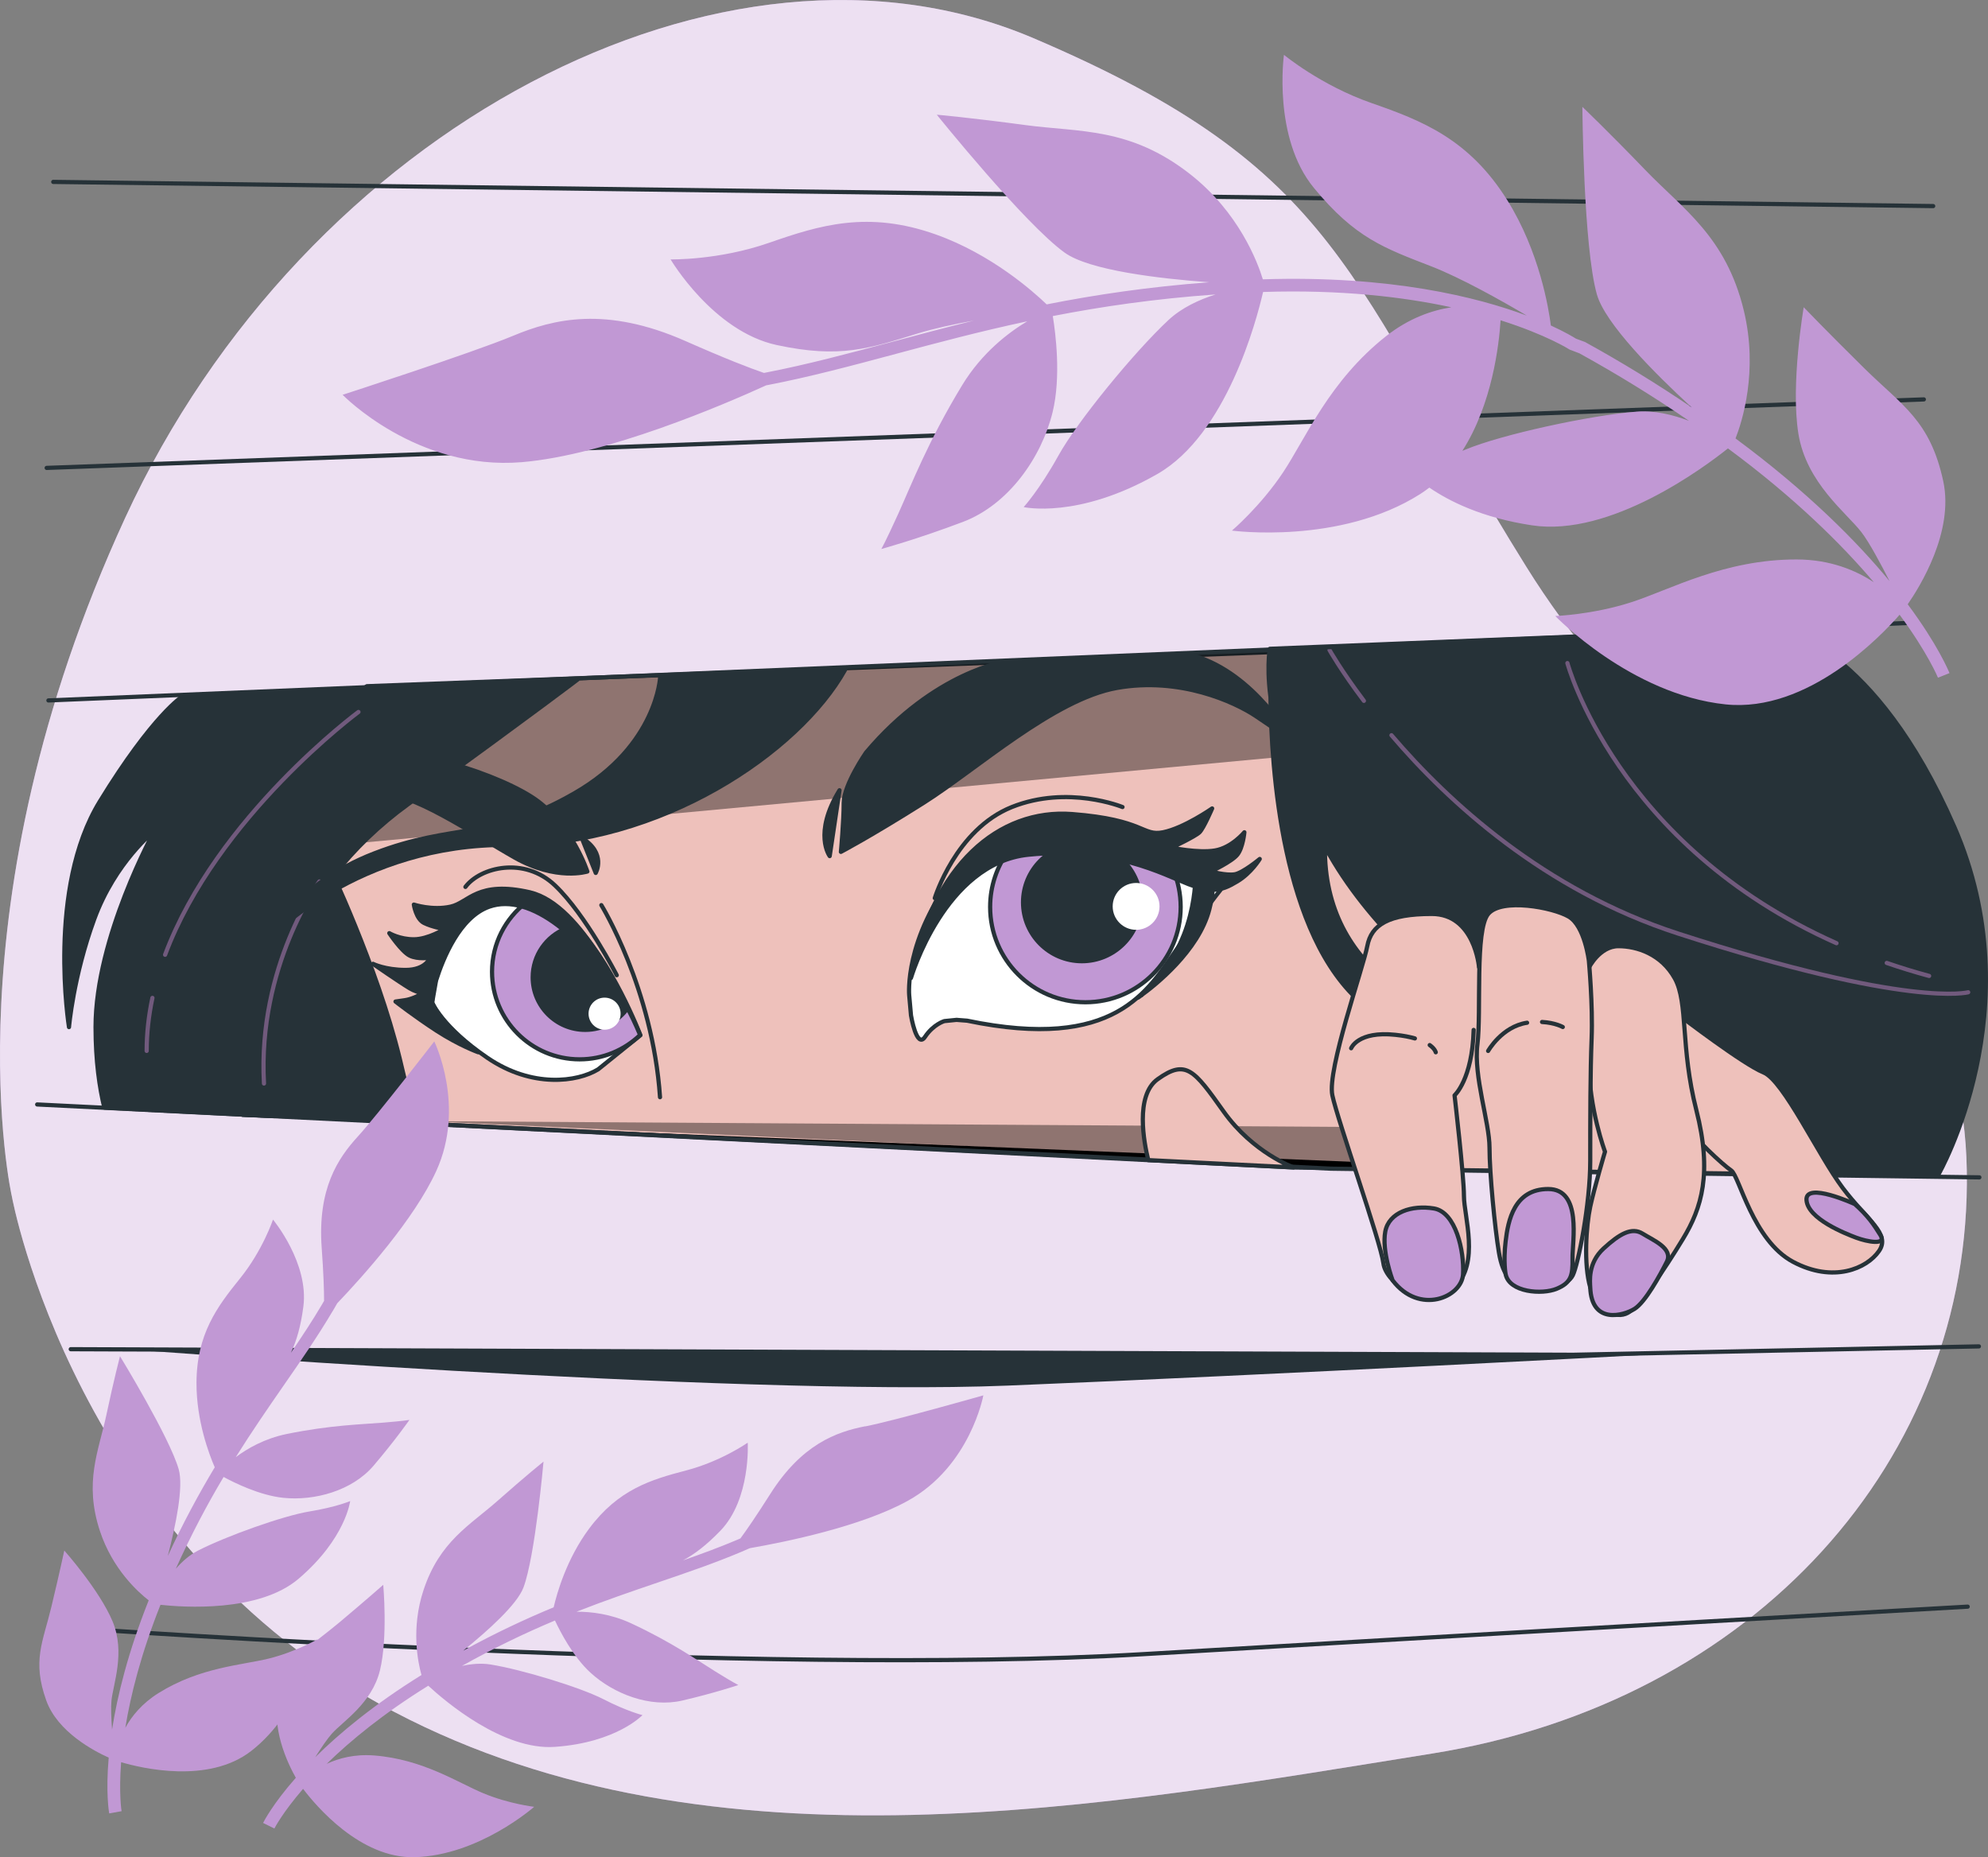<?xml version="1.0" encoding="UTF-8"?><svg xmlns="http://www.w3.org/2000/svg" viewBox="0 0 473.7 442.46"><rect x="0" y="0" width="473.7" height="442.46" fill="#808080" stroke="none"/><g id="Background_Simple"><path d="m2.83,285.07s15.04,82.83,91.08,122.78c76.03,39.95,170.52,22.23,247.31,9.94,76.79-12.29,128.59-70.01,127.43-138.9-1.16-68.89-62.16-75.09-105-143.92-42.84-68.82-43.76-94.49-117.41-125.88C172.6-22.31,72.58,30.54,29.83,123.37-12.91,216.2,2.83,285.07,2.83,285.07Z" fill="#c198d4" stroke-width="0"/><path d="m2.83,285.07s15.04,82.83,91.08,122.78c76.03,39.95,170.52,22.23,247.31,9.94,76.79-12.29,128.59-70.01,127.43-138.9-1.16-68.89-62.16-75.09-105-143.92-42.84-68.82-43.76-94.49-117.41-125.88C172.6-22.31,72.58,30.54,29.83,123.37-12.91,216.2,2.83,285.07,2.83,285.07Z" fill="#fff" opacity=".7" stroke-width="0"/></g><g id="Character"><path d="m82.39,188.9s15.34,36.21,22.1,54.63c6.75,18.41,6.14,23.94,6.14,23.94l-52.79-1.84s-4.3-23.32,4.3-43.58c8.59-20.26,20.26-33.15,20.26-33.15Z" fill="#263238" stroke="#263238" stroke-linecap="round" stroke-linejoin="round"/><path d="m95.2,252.01c1.73,7.06,2.77,12.05,3.4,15.59l209.66,10.55,69.93.96,44.93.5s-58.43-34.9-68.65-48.03-9.73-24.81-14.59-32.1c-4.86-7.3-25.78-24.32-29.19-33.56-3.4-9.24-3.89-10.7-3.89-10.7l-219.38,8.27s-18,12.16-9.24,42.32c0,0,11.67,24.32,17.02,46.21Z" fill="#eec1bb" stroke="#263238" stroke-linecap="round" stroke-linejoin="round"/><polyline points="101.86 267.12 367.65 268.79 367.65 279.38" opacity=".4" stroke-width="0"/><path d="m143.29,215.65s12.21,19.84,13.98,45.76" fill="none" stroke="#263238" stroke-linecap="round" stroke-linejoin="round"/><polygon points="83.25 201.05 325.09 178.49 306.8 155.21 87.42 163.48 83.25 201.05" opacity=".4" stroke-width="0"/><path d="m465.63,196.91c-18.97-43.36-41.65-47.21-41.65-47.21l-121.4,4.88s-.14.72-.24,2.1c-.13,1.91-.17,5.09.39,9.4.16,16.57,2.63,57.02,22.1,73.25,14.93,12.44,31.1,13.63,41.6,12.61.68,1.65,1.12,3.34,1.19,5.07.54,12.47.54,21.68.54,21.68l93.76,1.08s22.68-39.51,3.71-82.87Zm-149.93,4.89c.71,1.25,1.45,2.52,2.24,3.82,10.64,17.49,28.21,32.02,42.16,41.54-18.46-4.21-44.7-15.44-44.4-45.36Z" fill="#263238" stroke="#263238" stroke-linecap="round" stroke-linejoin="round"/><path d="m331.56,175.17c13.54,15.87,36.37,36.91,68.32,47.26,55.13,17.86,69.1,13.98,69.1,13.98" fill="none" stroke="#715a7d" stroke-linecap="round" stroke-linejoin="round"/><path d="m316.8,154.88s2.74,4.87,8.19,12.1" fill="none" stroke="#715a7d" stroke-linecap="round" stroke-linejoin="round"/><path d="m449.57,229.42c3.23,1.11,6.6,2.15,10.1,3.1" fill="none" stroke="#715a7d" stroke-linecap="round" stroke-linejoin="round"/><path d="m373.48,157.98s11.61,43.39,64.12,66.74" fill="none" stroke="#715a7d" stroke-linecap="round" stroke-linejoin="round"/><path d="m36.79,197.96s-14.02,25.37-14.02,46.74c0,8.11.93,14.45,2.09,19.19l40.63,2.04c-6.33-23.47,3.99-54.17,31.73-74.31,31.72-23.04,40.4-29.71,40.4-29.71l-94.14,4.01s-7.01,4.34-19.7,25.04c-12.69,20.7-7.34,53.75-7.34,53.75,0,0,1-12.02,6.01-25.71,5.01-13.69,14.36-21.03,14.36-21.03Z" fill="#263238" stroke="#263238" stroke-linecap="round" stroke-linejoin="round"/><path d="m76.1,210.01s-14.75,20.19-13.2,48.14" fill="none" stroke="#715a7d" stroke-linecap="round" stroke-linejoin="round"/><path d="m36.32,237.75c-.88,4.13-1.37,8.35-1.37,12.63" fill="none" stroke="#715a7d" stroke-linecap="round" stroke-linejoin="round"/><path d="m85.41,169.63s-33.79,24.95-46.07,57.85" fill="none" stroke="#715a7d" stroke-linecap="round" stroke-linejoin="round"/><path d="m157.31,161.24s-.67,16.36-20.36,27.71-28.71,7.01-47.74,14.36c-19.03,7.34-25.04,20.36-25.04,20.36,0,0,21.03-22.7,57.09-22.37,36.06.33,69.11-22.03,80.12-41.73l-44.07,1.67Z" fill="#263238" stroke="#263238" stroke-linecap="round" stroke-linejoin="round"/><path d="m206.38,179.26s-5.34,7.68-5.34,12.02-.67,11.68-.67,11.68c0,0,7.01-3.67,19.7-11.68,12.69-8.01,31.05-24.7,46.07-27.38,15.02-2.67,28.04,3.34,33.05,6.68,5.01,3.34,8.68,6.01,8.68,6.01,0,0-8.68-16.02-23.37-20.36l-44.74,1.34s-17.03,2.34-33.38,21.7Z" fill="#263238" stroke="#263238" stroke-linecap="round" stroke-linejoin="round"/><path d="m200.04,188.28l-2.34,15.69s-4.01-5.34,2.34-15.69Z" fill="#263238" stroke="#263238" stroke-linecap="round" stroke-linejoin="round"/><path d="m139.95,207.64s-3.34-10.35-11.68-16.69c-8.35-6.34-33.38-14.36-41.06-10.35-7.68,4.01-6.68,17.03-6.68,17.03,0,0,3-7.34,10.02-8.35,7.01-1,22.03,9.35,32.05,15.02,10.02,5.68,17.36,3.34,17.36,3.34Z" fill="#263238" stroke="#263238" stroke-linecap="round" stroke-linejoin="round"/><path d="m138.61,199.63l3.34,8.35s2.67-4.67-3.34-8.35Z" fill="#263238" stroke="#263238" stroke-linecap="round" stroke-linejoin="round"/><path d="m227.98,242.98l-2.96.3s-2.61.75-4.61,3.76c-2,3-3.34-5.12-3.34-5.12l-.43-4.83s-1.24-13.41,11.11-29.1c15.39-19.55,34.72-11.68,41.4-8.68s18.7,12.35,18.7,12.35l3,.33s-4.1,5.09-10.35,14.02c-7.01,10.02-14.69,24.52-50.06,17.17l-2.46-.19Z" fill="#fff" stroke="#263238" stroke-linecap="round" stroke-linejoin="round"/><path d="m222.74,213.98s5.01-16.36,18.36-21.7c13.35-5.34,26.37,0,26.37,0" fill="none" stroke="#263238" stroke-linecap="round" stroke-linejoin="round"/><path d="m261.97,201.06c-8.83-1.88-16.6-.16-21.71,1.7-2.72,3.74-4.33,8.35-4.33,13.33,0,12.54,10.16,22.7,22.7,22.7s22.7-10.16,22.7-22.7c0-3.15-.64-6.15-1.8-8.88-4.04-1.53-7.08-3.91-17.56-6.14Z" fill="#c198d4" stroke="#263238" stroke-linecap="round" stroke-linejoin="round"/><circle cx="257.79" cy="214.99" r="14.02" fill="#263238" stroke="#263238" stroke-linecap="round" stroke-linejoin="round"/><circle cx="270.71" cy="215.95" r="5.58" fill="#fff" stroke-width="0"/><path d="m272.01,237.08c-.54.39-.86.61-.86.61,0,0,.31-.17.86-.61Z" fill="#263238" stroke="#263238" stroke-linecap="round" stroke-linejoin="round"/><path d="m294.18,208.31c-2,.33-5.68-.67-5.68-.67,0,0,5.01-2.34,6.34-4.01,1.34-1.67,1.67-5.34,1.67-5.34,0,0-3,3.67-7.01,4.34-4.01.67-10.35-.67-10.35-.67,0,0,5.68-2.67,6.68-3.67,1-1,3-5.68,3-5.68,0,0-6.68,4.67-11.68,5.68-5.01,1-4.34-3-21.7-4.34-17.36-1.34-33.38,12.02-38.39,39.06,0,0,8.01-27.38,28.04-29.38,20.03-2,32.05,4.67,38.06,7.01.56.22,1.07.4,1.57.56-.26,3.22-1.24,10.03-4.91,16.14-3.57,5.95-6.45,8.67-7.82,9.74,3.09-2.24,13.61-10.49,16.16-20.42.51-1.99.75-3.5.79-4.66,2.26,0,3.9-.82,5.88-2.01,3.34-2,5.34-5.34,5.34-5.34,0,0-4.01,3.34-6.01,3.67Z" fill="#263238" stroke="#263238" stroke-linecap="round" stroke-linejoin="round"/><path d="m152.6,246.66s-6.81-18-16.54-27.24c-9.73-9.24-22.38-6.81-27.73,2.92-5.35,9.73-5.35,16.54-5.35,16.54,0,0,2.43,5.84,13.13,13.13,10.7,7.3,21.49,5.78,26.42,2.76l10.06-8.11Z" fill="#fff" stroke="#263238" stroke-linecap="round" stroke-linejoin="round"/><path d="m125.31,215.06c-4.9,3.82-8.07,9.76-8.07,16.46,0,11.52,9.34,20.87,20.87,20.87,5.6,0,10.67-2.22,14.42-5.81-8.81-21.01-21.66-28.95-27.22-31.52Z" fill="#c198d4" stroke="#263238" stroke-linecap="round" stroke-linejoin="round"/><path d="m134.8,221.23c-4.61,1.85-7.87,6.35-7.87,11.62,0,6.91,5.6,12.52,12.52,12.52,4.16,0,7.83-2.04,10.11-5.16-4.69-8.97-10.06-15-14.76-18.98Z" fill="#263238" stroke="#263238" stroke-linecap="round" stroke-linejoin="round"/><path d="m126.34,212.61c-12.65-2.92-14.59,2.43-18.97,3.4-4.38.97-8.76-.49-8.76-.49,0,0,.49,3.41,2.43,4.38,1.95.97,4.86,1.46,4.86,1.46,0,0-3.89,2.43-7.3,2.43s-5.84-1.46-5.84-1.46c0,0,2.92,4.38,4.86,5.35,1.95.97,4.86.49,4.86.49,0,0-.97,2.92-5.84,2.92s-7.78-1.46-7.78-1.46c0,0,6.32,4.38,8.76,5.84,1.05.63,2.19.99,3.15,1.19-.83.47-2.66,1.41-4.31,1.64l-2.22.32s4.45,3.49,9.84,6.99c5.4,3.49,9.84,5.08,9.84,5.08,0,0-7.82-5.63-10.6-11.06-.13-.25-.25-.5-.35-.75l.93-5.26c1.66-5.25,5.64-15.13,12.69-17.6,9.73-3.4,22.86,7.3,32.59,23.84,0,0-10.21-24.32-22.86-27.24Z" fill="#263238" stroke="#263238" stroke-linecap="round" stroke-linejoin="round"/><path d="m146.96,232.35s-7.34-14.36-14.69-21.37c-7.34-7.01-17.83-4.36-21.37.33" fill="none" stroke="#263238" stroke-linecap="round" stroke-linejoin="round"/><path d="m147.88,241.51c0,2.11-1.71,3.82-3.82,3.82s-3.82-1.71-3.82-3.82,1.71-3.82,3.82-3.82,3.82,1.71,3.82,3.82Z" fill="#fff" stroke-width="0"/><polyline points="368.16 278.7 308.26 278.14 98.6 267.6" stroke-width="0"/></g><g id="Blinds"><polyline points="8.86 263.14 317.1 278.44 471.64 280.51" fill="none" stroke="#263238" stroke-linecap="round" stroke-linejoin="round"/><line x1="11.54" y1="166.88" x2="455.16" y2="148.4" fill="none" stroke="#263238" stroke-linecap="round" stroke-linejoin="round"/><line x1="11.12" y1="111.48" x2="458.41" y2="95.16" fill="none" stroke="#263238" stroke-linecap="round" stroke-linejoin="round"/><line x1="12.69" y1="43.34" x2="460.64" y2="49.1" fill="none" stroke="#263238" stroke-linecap="round" stroke-linejoin="round"/><polyline points="16.86 321.45 374.86 322.78 471.53 320.78" fill="none" stroke="#263238" stroke-linecap="round" stroke-linejoin="round"/><path d="m25.01,321.08s149.86,11.7,215.19,9.04c65.33-2.67,153.42-7.4,153.42-7.4l-96.76-.6h-144.67l-127.19-1.04Z" fill="#263238" stroke-width="0"/><path d="m20.86,388.12s160.67,11.33,251.33,6c90.67-5.33,196.67-11.33,196.67-11.33" fill="none" stroke="#263238" stroke-linecap="round" stroke-linejoin="round"/></g><g id="Hand"><path d="m343.81,228.13s46.5,16.61,56.47,21.59c9.97,4.98,19,29.95,19,29.95l-85.81-1.05s-21.77-27.79,10.34-50.49Z" fill="#eec1bb" stroke="#263238" stroke-linecap="round" stroke-linejoin="round"/><path d="m400.36,242.07s15.04,11.52,19.84,13.44c4.8,1.92,13.12,19.84,18.88,27.52,5.76,7.68,11.52,10.88,8.64,15.04-2.88,4.16-10.88,7.68-20.48,2.56-9.6-5.12-12.8-20.48-14.72-21.76-1.92-1.28-9.28-8-10.88-11.2s-5.76-25.92-1.28-25.6Z" fill="#eec1bb" stroke="#263238" stroke-linecap="round" stroke-linejoin="round"/><path d="m441.97,286.88s-11.84-5.44-11.52-.96c.32,4.48,9.28,8,11.84,8.96,2.56.96,7.36,1.92,5.76-.64-1.6-2.56-2.88-4.48-6.08-7.36Z" fill="#c198d4" stroke="#263238" stroke-linecap="round" stroke-linejoin="round"/><path d="m308.26,278.14s-9.67-3.43-16.72-13.35-8.96-12.48-15.68-7.68c-5.45,3.89-3.27,15.16-2.25,19.29l34.65,1.74Z" fill="#eec1bb" stroke="#263238" stroke-linecap="round" stroke-linejoin="round"/><path d="m378.6,230.55s2.56-5.12,7.04-5.12,10.24,1.92,13.44,7.68c3.2,5.76,1.28,16.32,5.12,31.36s1.28,23.36-3.2,30.72c-4.48,7.36-10.24,16-13.12,17.6-2.88,1.6-7.36-.64-8.96-6.08-1.6-5.44-.96-14.72,0-19.2.96-4.48,3.52-13.12,3.52-13.12,0,0-3.84-10.24-3.84-21.44,0,0-3.52,0-3.52-6.08s2.56-14.72,3.52-16.32Z" fill="#eec1bb" stroke="#263238" stroke-linecap="round" stroke-linejoin="round"/><path d="m378.92,306.72c-.05-1.32-.64-5.76,3.2-9.28,3.84-3.52,6.72-5.12,9.28-3.52,2.56,1.6,7.36,3.52,5.76,6.72-1.6,3.2-5.12,9.6-7.68,11.2-2.56,1.6-10.24,3.84-10.56-5.12Z" fill="#c198d4" stroke="#263238" stroke-linecap="round" stroke-linejoin="round"/><path d="m352.42,230.44s-1.02-12.69-11.27-12.69-14.4,2.56-15.36,7.68c-.96,5.12-9.6,29.44-8.32,35.53,1.28,6.08,11.52,34.89,12.16,40.01.64,5.12,10.88,11.52,16.96,5.76,6.08-5.76,2.24-16.96,2.24-21.76s-2.24-24-2.24-24c0,0,4.23-3.75,4.55-15.59" fill="#eec1bb" stroke="#263238" stroke-linecap="round" stroke-linejoin="round"/><path d="m340.67,248.99c1.28.92,1.44,1.72,1.44,1.72" fill="none" stroke="#263238" stroke-linecap="round" stroke-linejoin="round"/><path d="m321.95,249.75s1.6-4.16,10.56-3.2c1.89.2,3.41.5,4.63.86" fill="none" stroke="#263238" stroke-linecap="round" stroke-linejoin="round"/><path d="m331.82,305.02s-2.61-6.95-1.74-11.59,6.37-6.37,11.59-5.51c5.22.87,7.24,10.14,6.95,15.65-.29,5.51-10.43,9.85-16.81,1.45Z" fill="#c198d4" stroke="#263238" stroke-linecap="round" stroke-linejoin="round"/><path d="m378.6,228.95s-.96-8.32-4.8-10.56c-3.84-2.24-16-4.48-19.2-.64s-1.6,23.36-2.56,31.05c-.96,7.68,2.88,18.56,2.88,24.64s1.28,19.2,2.24,24.96c.96,5.76,3.2,8,7.36,8.64,4.16.64,8.96-.64,10.24-3.2s4.16-16.96,4.16-27.2.01-21.19.33-29.19c.32-8-.65-18.49-.65-18.49Z" fill="#eec1bb" stroke="#263238" stroke-linecap="round" stroke-linejoin="round"/><path d="m367.44,243.49c3.14.17,4.94,1.2,4.94,1.2" fill="none" stroke="#263238" stroke-linecap="round" stroke-linejoin="round"/><path d="m354.59,250.39s3.27-5.81,9.28-6.72" fill="none" stroke="#263238" stroke-linecap="round" stroke-linejoin="round"/><path d="m358.76,303.57s-.58-2.9,0-7.82c.58-4.93,2.03-12.46,10.14-12.46s5.74,12.48,5.8,16.52-.29,5.8-3.77,7.24c-3.48,1.45-11.3.87-12.17-3.48Z" fill="#c198d4" stroke="#263238" stroke-linecap="round" stroke-linejoin="round"/></g><g id="Leaves"><path d="m464.53,160.38c-.21-.52-2.77-6.74-9.96-16.41,2.87-4.14,11.06-17.27,8.47-29.31-3.13-14.52-9.77-18-18.88-26.98-9.1-8.98-14.37-14.48-14.37-14.48,0,0-3.17,18.36-1.27,30.13,1.9,11.77,11.53,18.89,15.04,23.49,1.86,2.43,4.55,7.44,6.68,11.63-7.83-9.48-19.55-21.31-36.7-33.99,1.53-3.89,5.47-15.99,1.98-30.46-4.26-17.64-14.46-24.13-23.46-33.48-9-9.35-15.01-15.06-15.01-15.06,0,0,.23,33.36,3.46,44.7,1.98,6.96,13.77,18.8,22.58,26.9-8.3-5.63-16.67-10.76-25.4-15.57l-2.18-.81c-.59-.37-2.56-1.57-5.97-3.13-.51-4.02-2.71-17.58-10.38-29.85-9.12-14.6-20.33-18.96-32.39-23.16-12.05-4.2-20.83-11.48-20.83-11.48,0,0-2.74,19.69,7.12,31.69,9.86,12,16.81,14.36,28.02,18.72,7.1,2.76,16.68,8.15,22.74,11.73-11.76-4.4-32.45-9.63-62.91-8.65-1.22-3.99-5.65-15.93-17.38-25.1-14.3-11.18-26.33-9.92-39.19-11.65-12.86-1.74-21.12-2.47-21.12-2.47,0,0,20.91,25.99,30.48,32.87,5.88,4.22,22.47,6.17,34.41,7.05-14.42,1.08-27.15,2.98-38.71,5.27-3.25-3.13-13.19-11.95-26.38-16.65-16.22-5.77-27.71-2.22-39.77,1.98s-23.46,3.95-23.46,3.95c0,0,10.09,17.12,25.27,20.4,15.18,3.28,22.1.8,33.59-2.74,3.85-1.19,8.69-2.23,13.44-3.09-6.8,1.66-13.23,3.39-19.44,5.05-10.42,2.79-20.27,5.43-30.25,7.36-.12.02-.24.05-.36.07-3.34-1.15-9.1-3.35-18.71-7.6-18.99-8.38-31.49-5.25-41.11-1.23-9.62,4.02-40.58,14.04-40.58,14.04,0,0,17.63,18.15,42.7,16.05,20.28-1.71,48.29-13.77,58.24-18.31.13-.03.27-.05.4-.07,10.09-1.95,19.98-4.6,30.46-7.41,9.7-2.6,19.96-5.35,31.33-7.77-4.53,2.71-10.83,7.53-15.51,15.23-8.18,13.46-12.18,23.92-15.23,30.64s-4.03,8.38-4.03,8.38c0,0,8.64-2.36,19.48-6.47,10.84-4.11,18.69-15.35,21.32-26.07,2.09-8.51.71-18.98.06-22.96,11.59-2.26,24.34-4.13,38.79-5.15-3.91,1.24-8.06,3.15-11.22,6.09-8.13,7.58-21.71,24.14-26.24,32.32-4.53,8.17-8.27,12.25-8.27,12.25,0,0,12.95,2.95,31.86-7.88,16.44-9.42,23.6-36.47,25.19-43.37,18.53-.6,33.45,1.18,44.85,3.65-4.63.72-10.12,2.6-15.56,6.89-13.53,10.68-19.13,24.32-24.52,32.43-5.4,8.11-12.19,13.88-12.19,13.88,0,0,25.72,3.47,44.9-8.73.74-.47,1.45-.99,2.14-1.51,4.65,3.2,12.52,7.19,24.46,8.99,18.74,2.84,41.16-13.91,46.69-18.33,15.88,11.74,27.06,22.82,34.76,31.89-4.21-2.79-10.3-5.41-18.36-5.43-17.24-.04-30.1,7.17-39.37,10.17-9.27,3-18.18,3.3-18.18,3.3,0,0,18,18.71,40.6,21.06,19.63,2.04,37.17-16.45,41.45-21.36,6.72,9.13,9.09,14.88,9.14,15l2.79-1.11Zm-74.64-62.3c-11.08.89-32.01,5.42-40.64,9.01-.27.11-.53.22-.8.32,7.12-11.12,8.74-25.31,9.11-31.1,10.92,3.45,16.34,6.91,16.45,6.98l2.33.89c8.98,4.95,17.59,10.25,26.12,16.09-3.83-1.46-8.27-2.54-12.57-2.2Z" fill="#c198d4" stroke-width="0"/><path d="m206.17,339.81c-6.93,1.36-15.14,4.31-22.66,16.18-3.34,5.26-5.6,8.53-7.08,10.54-.34.15-.68.3-1,.43-4.12,1.74-8.35,3.29-12.69,4.81,2.8-1.51,5.59-3.63,8.9-7.05,7.31-7.56,6.53-21,6.53-21,0,0-6.32,4.44-14.68,6.62s-16.16,4.51-23.12,13.87c-5.33,7.17-7.65,15.31-8.44,18.73-6.73,2.79-13.88,6.12-21.56,10.34,5.98-4.83,12.85-11.02,14.37-15.07,2.79-7.48,4.77-29.98,4.77-29.98,0,0-4.37,3.52-10.95,9.35-6.58,5.82-13.82,9.64-17.66,21.32-2.98,9.06-1.34,17.06-.47,20.18-11.34,7.04-19.53,13.85-25.32,19.58,1.4-2.21,2.91-4.44,3.99-5.64,2.62-2.91,9.51-7.2,11.43-15.03,1.92-7.84.79-20.4.79-20.4,0,0-3.86,3.42-10.49,8.99-6.63,5.57-11.3,7.55-14.21,17.18-2.3,7.62,1.98,16.45,3.87,19.8-5.51,6.26-7.63,10.41-7.8,10.76l2.69,1.33c.04-.08,1.91-3.75,6.84-9.45,3.06,4.04,13.61,16.58,26.52,16.28,15.38-.36,28.54-12,28.54-12,0,0-6-.69-12.09-3.22s-14.38-8.1-26.01-9.01c-4.67-.37-8.45.65-11.33,1.99,5.62-5.49,13.47-11.96,24.2-18.61,4.04,3.73,17.76,15.43,30.15,14.57,14.72-1.03,20.89-7.57,20.89-7.57,0,0-3.64-.88-9.27-3.77s-19.51-7.09-26.94-8.29c-2.25-.36-4.61-.14-6.8.34,7.9-4.43,15.25-7.92,22.16-10.82,1.28,2.74,4.34,8.67,8.48,12.45,5.52,5.04,14.17,8.4,21.82,6.63,7.64-1.77,13.39-3.7,13.39-3.7,0,0-1.18-.57-5.42-3.2-4.25-2.63-10.44-7.01-20.11-11.5-4.84-2.25-9.54-2.79-13.03-2.77,6.82-2.68,13.22-4.86,19.28-6.93,6.96-2.37,13.53-4.61,19.96-7.32.67-.28,1.36-.58,2.05-.89,8.51-1.48,26.58-5.16,37.67-11.3,14.9-8.26,17.98-25.11,17.98-25.11,0,0-21.19,6.03-28.12,7.39Z" fill="#c198d4" stroke-width="0"/><path d="m79.25,312.42c.37-.63.74-1.27,1.12-1.93,5.96-6.24,18.31-19.95,23.58-31.49,7.07-15.49-.47-30.88-.47-30.88,0,0-13.46,17.45-18.22,22.66-4.76,5.21-9.61,12.46-8.61,26.48.45,6.21.57,10.18.57,12.68-.18.32-.37.64-.55.95-2.28,3.85-4.76,7.6-7.35,11.41,1.35-2.88,2.34-6.24,2.96-10.96,1.38-10.42-7.23-20.77-7.23-20.77,0,0-2.44,7.33-7.88,14.05-5.43,6.72-10.32,13.23-10.35,24.89-.02,8.94,2.95,16.86,4.35,20.08-3.75,6.25-7.52,13.18-11.19,21.13,1.94-7.44,3.79-16.51,2.6-20.66-2.2-7.67-13.99-26.94-13.99-26.94,0,0-1.42,5.43-3.25,14.02s-5.38,15.97-1.53,27.64c3,9.08,9.07,14.53,11.62,16.51-4.94,12.4-7.48,22.75-8.73,30.8-.19-2.61-.3-5.3-.14-6.91.38-3.9,3.37-11.44.26-18.89-3.11-7.45-11.5-16.87-11.5-16.87,0,0-1.07,5.04-3.09,13.46-2.02,8.42-4.6,12.79-1.21,22.26,2.68,7.49,11.37,12.05,14.88,13.62-.72,8.31.05,12.91.12,13.29l2.95-.53c-.02-.09-.68-4.16-.11-11.67,4.88,1.43,20.8,5.24,30.99-2.67,12.16-9.43,15.82-26.62,15.82-26.62,0,0-5.23,3.01-11.63,4.6-6.4,1.58-16.38,2.04-26.27,8.22-3.94,2.46-6.39,5.5-7.91,8.27,1.26-7.75,3.73-17.61,8.38-29.3,5.46.6,23.45,1.85,32.9-6.2,11.22-9.57,12.3-18.51,12.3-18.51,0,0-3.45,1.45-9.7,2.47-6.25,1.02-19.9,5.9-26.59,9.34-2.03,1.05-3.79,2.62-5.26,4.31,3.72-8.26,7.56-15.44,11.39-21.87,2.65,1.44,8.64,4.39,14.22,4.97,7.44.77,16.39-1.67,21.49-7.63,5.1-5.97,8.57-10.93,8.57-10.93,0,0-1.28.24-6.26.65s-12.56.57-23.01,2.71c-5.22,1.07-9.33,3.43-12.12,5.52,3.89-6.21,7.74-11.77,11.38-17.03,4.19-6.04,8.15-11.75,11.7-17.75Z" fill="#c198d4" stroke-width="0"/></g></svg>